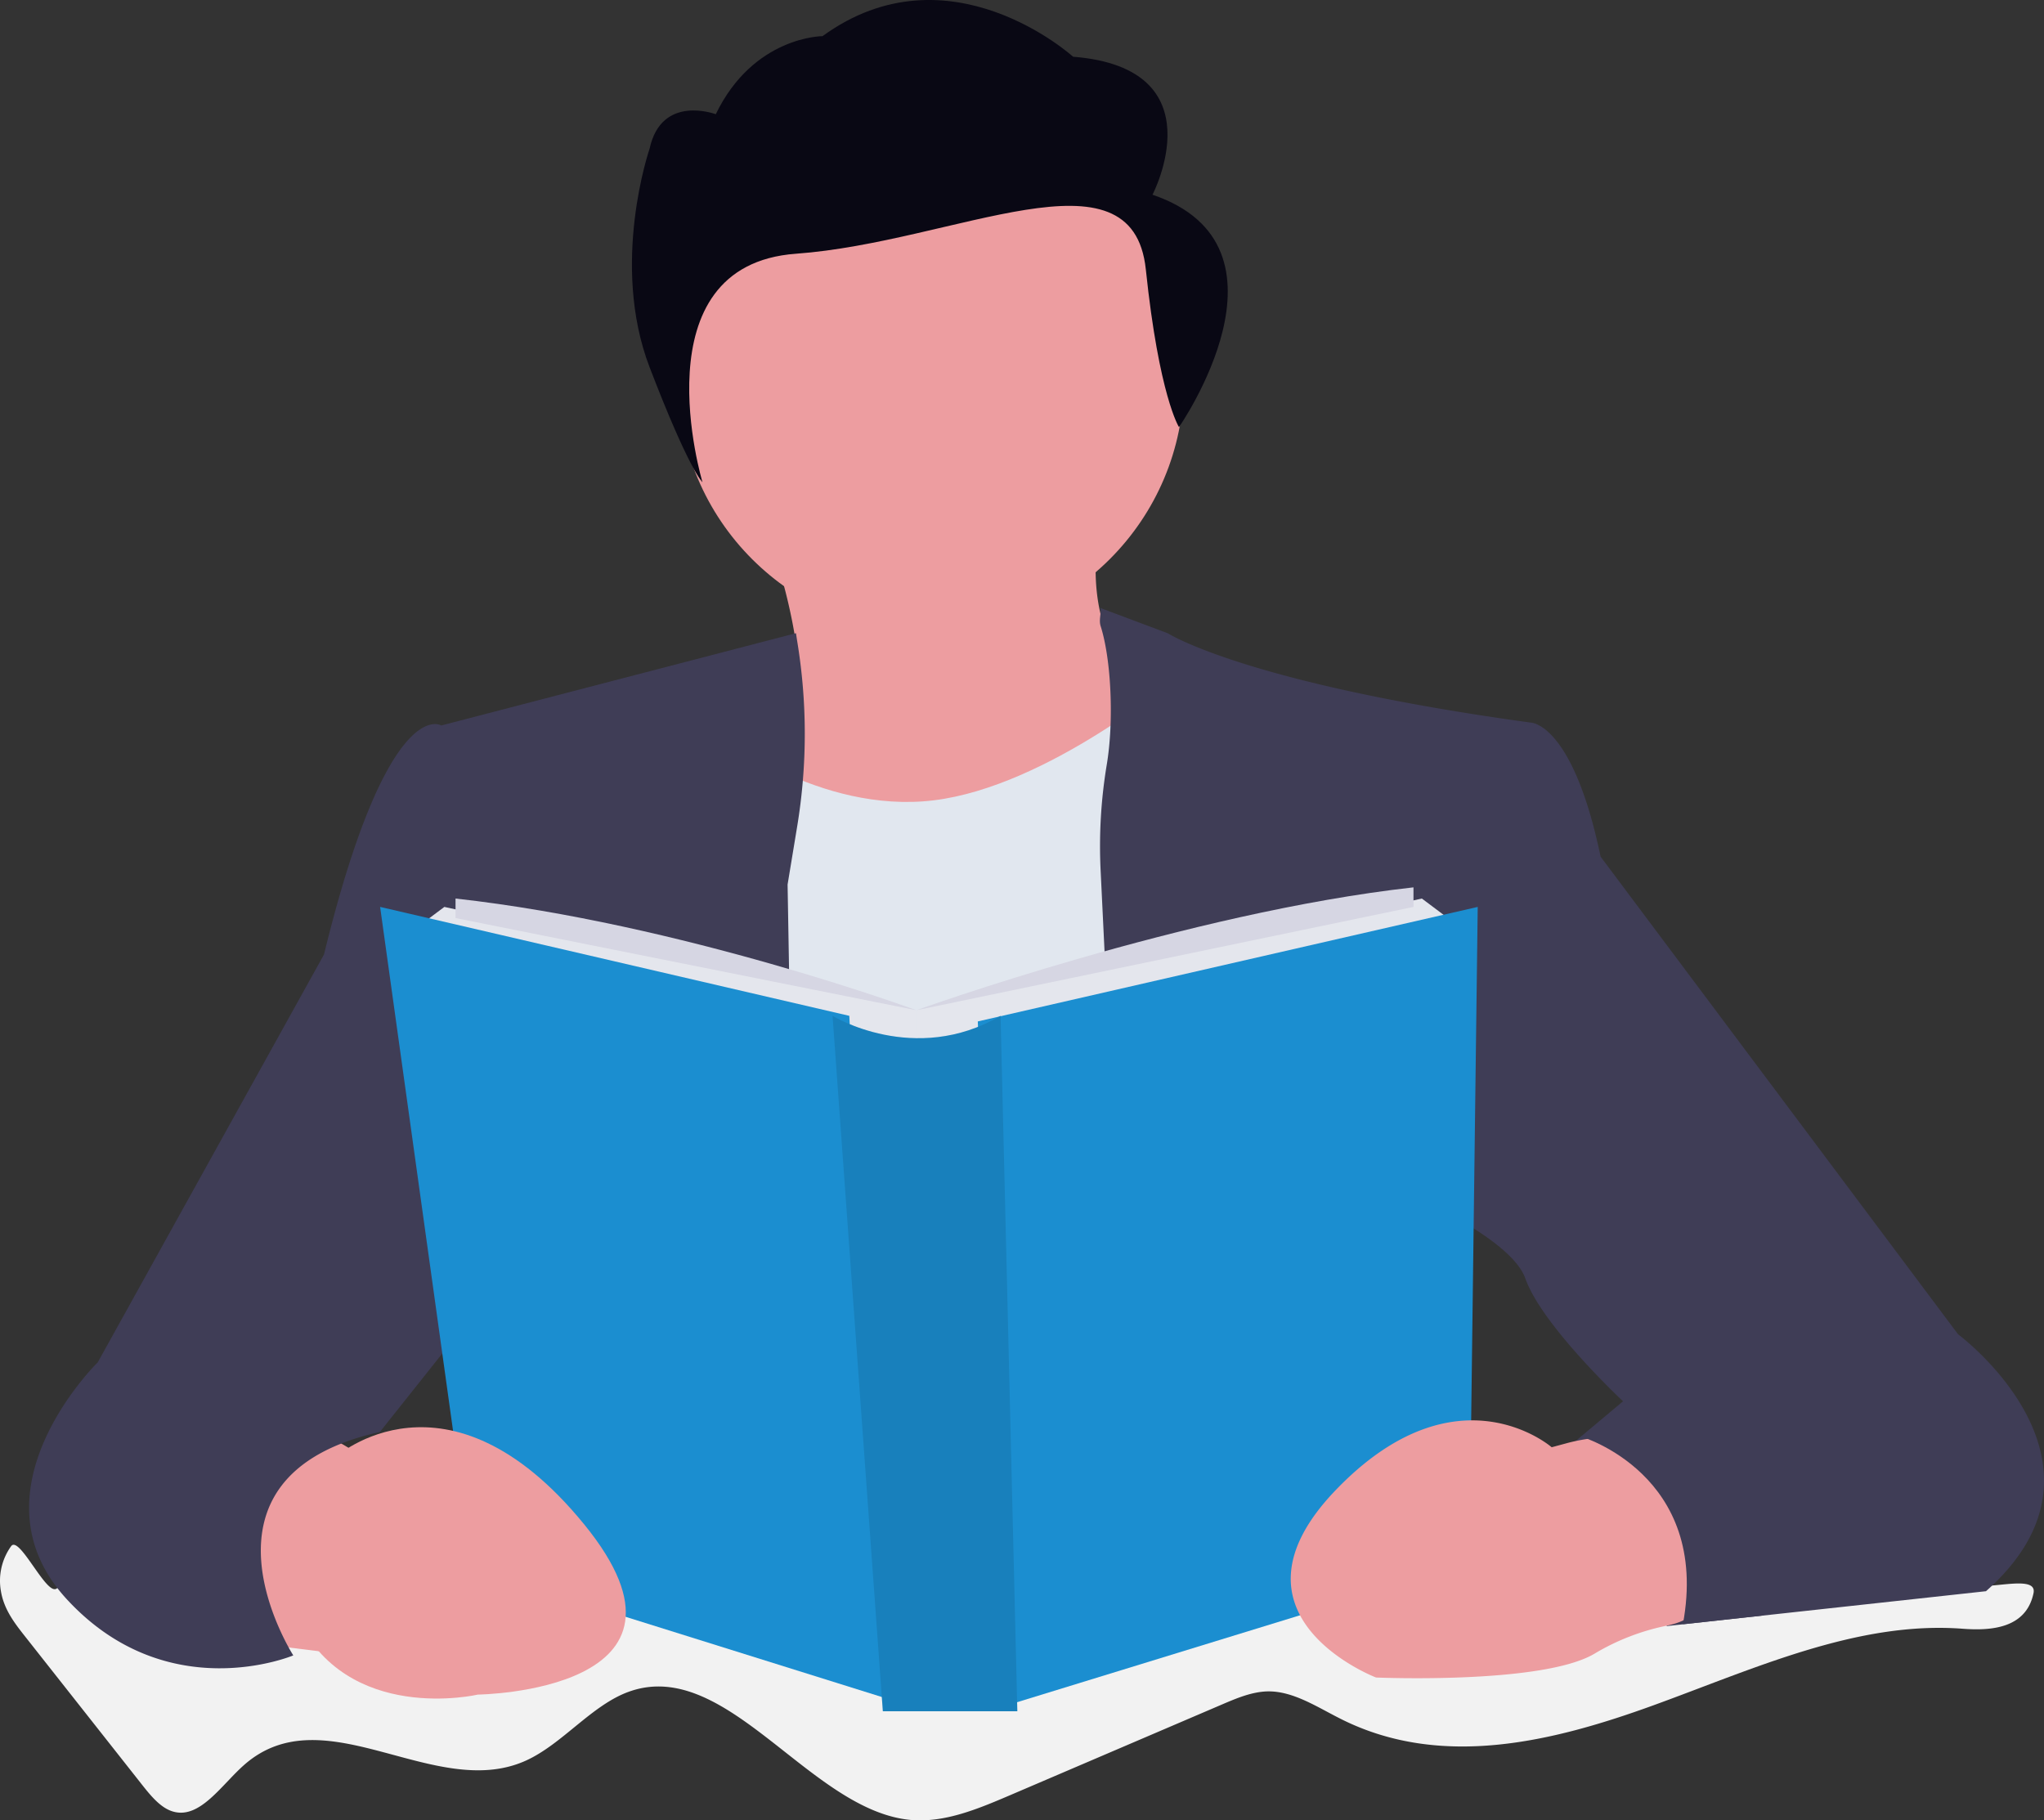 <svg xmlns="http://www.w3.org/2000/svg" width="800" height="712.457" viewBox="0 0 800 712.457" xmlns:xlink="http://www.w3.org/1999/xlink" role="img" artist="Katerina Limpitsouni" source="https://undraw.co/"><rect x="0" y="0" width="800" height="712.457" fill="#333333" stroke="none"/><g transform="translate(-503.861 -308.788)"><g transform="translate(503.861 895.767)"><path d="M159.185,787.323c1.143,7.024,5.212,12.374,9.074,17.28l45.959,58.264c3.694,4.69,7.665,9.566,12.63,10.837,10.374,2.749,18.719-10.571,27.585-18.364,31.526-27.7,74.608,14.472,110.242-1.655,14.256-6.453,25.8-21.782,40.334-26.974,38.472-13.793,71.071,47.141,110.794,50.245,13.044.985,25.841-4.374,38.3-9.7l83.13-35.585c5.773-2.473,11.645-4.926,17.733-5.074,10.226-.177,19.753,6.4,29.378,11.143,38.747,19.093,81.771,8.788,121.572-5.675s79.889-33.073,121.03-29.989c10.709.808,24.856.128,27.782-13.921,1.744-8.354-21.792.4-27.24-4.1s7.517-23.29,1.163-24.088c-36.974-4.63-74.648-4.758-110.784,6.9-18.719,6.029-37.132,15.211-56.353,17.093-20.039,1.97-39.969-4.1-59.643-9.615-49.821-13.97-100.489-24.63-151.354-22.462-90.4,3.941-179.442,48.53-269.39,35.6a229.244,229.244,0,0,1-76.253-25.536c-12.138-6.552-11.6,16.65-23.98,24.462-4.029,2.542-14.581-21.162-17.733-16.6A23.171,23.171,0,0,0,159.185,787.323Z" transform="translate(-158.832 -751.595)" fill="#f2f2f2"/></g><path d="M165.886,780.652l26.236,3.281,15.3-75.426L177.9,691.01,139.65,732.555Z" transform="translate(440.84 171.669)" fill="#ed9da0"/><path d="M617.592,425.122l-63.4,56.845S431.766,509.3,462.376,471.032c17.339-21.674,15.034-54.57,9.773-79.022a205.013,205.013,0,0,0-9.773-32.511s157.433-95.061,135.572-22.906c-6.482,21.4-7.389,37.9-5.468,50.511C597.071,417.014,617.592,425.122,617.592,425.122Z" transform="translate(341.081 156.63)" fill="#ed9da0"/><path d="M347.13,419.961V644.042l215.342-17.487L526.4,398.1s-50.028,42.449-94.847,47.915S347.13,419.961,347.13,419.961Z" transform="translate(437.767 176.008)" fill="#e1e7ef"/><path d="M595.511,391.332l26.34,9.868s30.61,19.7,142.1,34.984c0,0,16.393,0,27.329,52.471l139.9,186.92s67.771,50.245,10.936,100.568L817,789.808s72.145-68.865-37.161-71.052l20.226-16.945s-31.7-29.556-38.255-48.1-60.1-39.348-60.1-39.348l6.561,157.4-98.489,15.28L595.6,494.153a194.51,194.51,0,0,1,2.364-41.309c2.916-17.306,1.772-41.443-2.364-54.431-.786-2.474.338-5.112-.084-7.081C595.471,391.036,596.154,391.632,595.511,391.332Z" transform="translate(339.039 155.42)" fill="#3f3d56"/><path d="M469.057,401.34,330.234,437.457s-20.768-13.113-45.91,89.652l-88.539,159.6s-51.417,50.245-12.009,92.844,88.539,21.861,88.539,21.861-44.816-69.948,33.89-87.445l29.556-37.161,133.355,15.3-3.34-192.387,3.7-22.423a222.653,222.653,0,0,0,0-73.209Z" transform="translate(346.337 155.271)" fill="#3f3d56"/><path d="M238.2,489.08l-13.123,9.832L422.935,549.2V529.522Z" transform="translate(439.575 174.66)" fill="#e4e6ed"/><path d="M623.765,485.75l13.113,9.842L425.91,549.147V529.473Z" transform="translate(436.6 174.709)" fill="#e4e6ed"/><path d="M212.88,489.08l183.639,42.629,13.113,266.72L248.948,748.145Z" transform="translate(439.755 174.66)" fill="#1b8ed0"/><path d="M645.988,489.08,450.32,533.9l10.926,267.813,181.462-55.752Z" transform="translate(436.238 174.66)" fill="#1b8ed0"/><path d="M489.1,553.35s32.058,19.7,65.761,0l6.561,272.188H508.784Z" transform="translate(340.612 153.019)" fill="#1b8ed0"/><path d="M489.1,553.35s32.058,19.7,65.761,0l6.561,272.188H508.784Z" transform="translate(340.612 153.019)" opacity="0.1"/><path d="M339.32,506.75V514.4l180.358,36.068S427.859,516.582,339.32,506.75Z" transform="translate(342.831 153.709)" fill="#d6d6e3"/><path d="M716.965,502.31v7.655L522.39,550.407S628.406,512.152,716.965,502.31Z" transform="translate(340.119 153.775)" fill="#d6d6e3"/><path d="M778.959,723.045l-5.7,1.537S736.1,692.071,688.745,741.33,704.508,814.7,704.508,814.7s65.022,2.788,85.445-9.29a89.882,89.882,0,0,1,28.462-11.024,29.083,29.083,0,0,0,15.94-8.995h0a38.038,38.038,0,0,0,9.517-31.368h0a38.038,38.038,0,0,0-27.979-31.152h0A72.076,72.076,0,0,0,778.959,723.045Z" transform="translate(337.916 150.639)" fill="#ed9da0"/><path d="M291.29,728.484s43.723-39.348,97.287,26.236-41.545,66.707-41.545,66.707-51.417,11.99-71.052-30.639S291.29,728.484,291.29,728.484Z" transform="translate(343.858 150.598)" fill="#ed9da0"/><path d="M786.39,720.3s50.826,14.837,39.93,73.485l30.718-3.35,6.483-29.822-13.113-41.536-25.142-9.852Z" transform="translate(336.209 150.71)" fill="#3f3d56"/><ellipse cx="99.014" cy="99.014" rx="99.014" ry="99.014" transform="translate(769.213 358.583)" fill="#ed9da0"/><path d="M580.532,229.85s25.9-49.507-31.077-54.008c0,0-48.571-44.06-98.078-8.055,0,0-27,0-41.771,30.558,0,0-21.238-8.055-25.906,13.5,0,0-15.541,45.006,0,85.512s20.7,45.006,20.7,45.006-25.537-84.922,36.622-89.423,131.716-43.346,136.9,6.161S590.9,320.809,590.9,320.809,640.1,250.1,580.532,229.85Z" transform="translate(374.404 155.151)" fill="#090814"/></g></svg>
